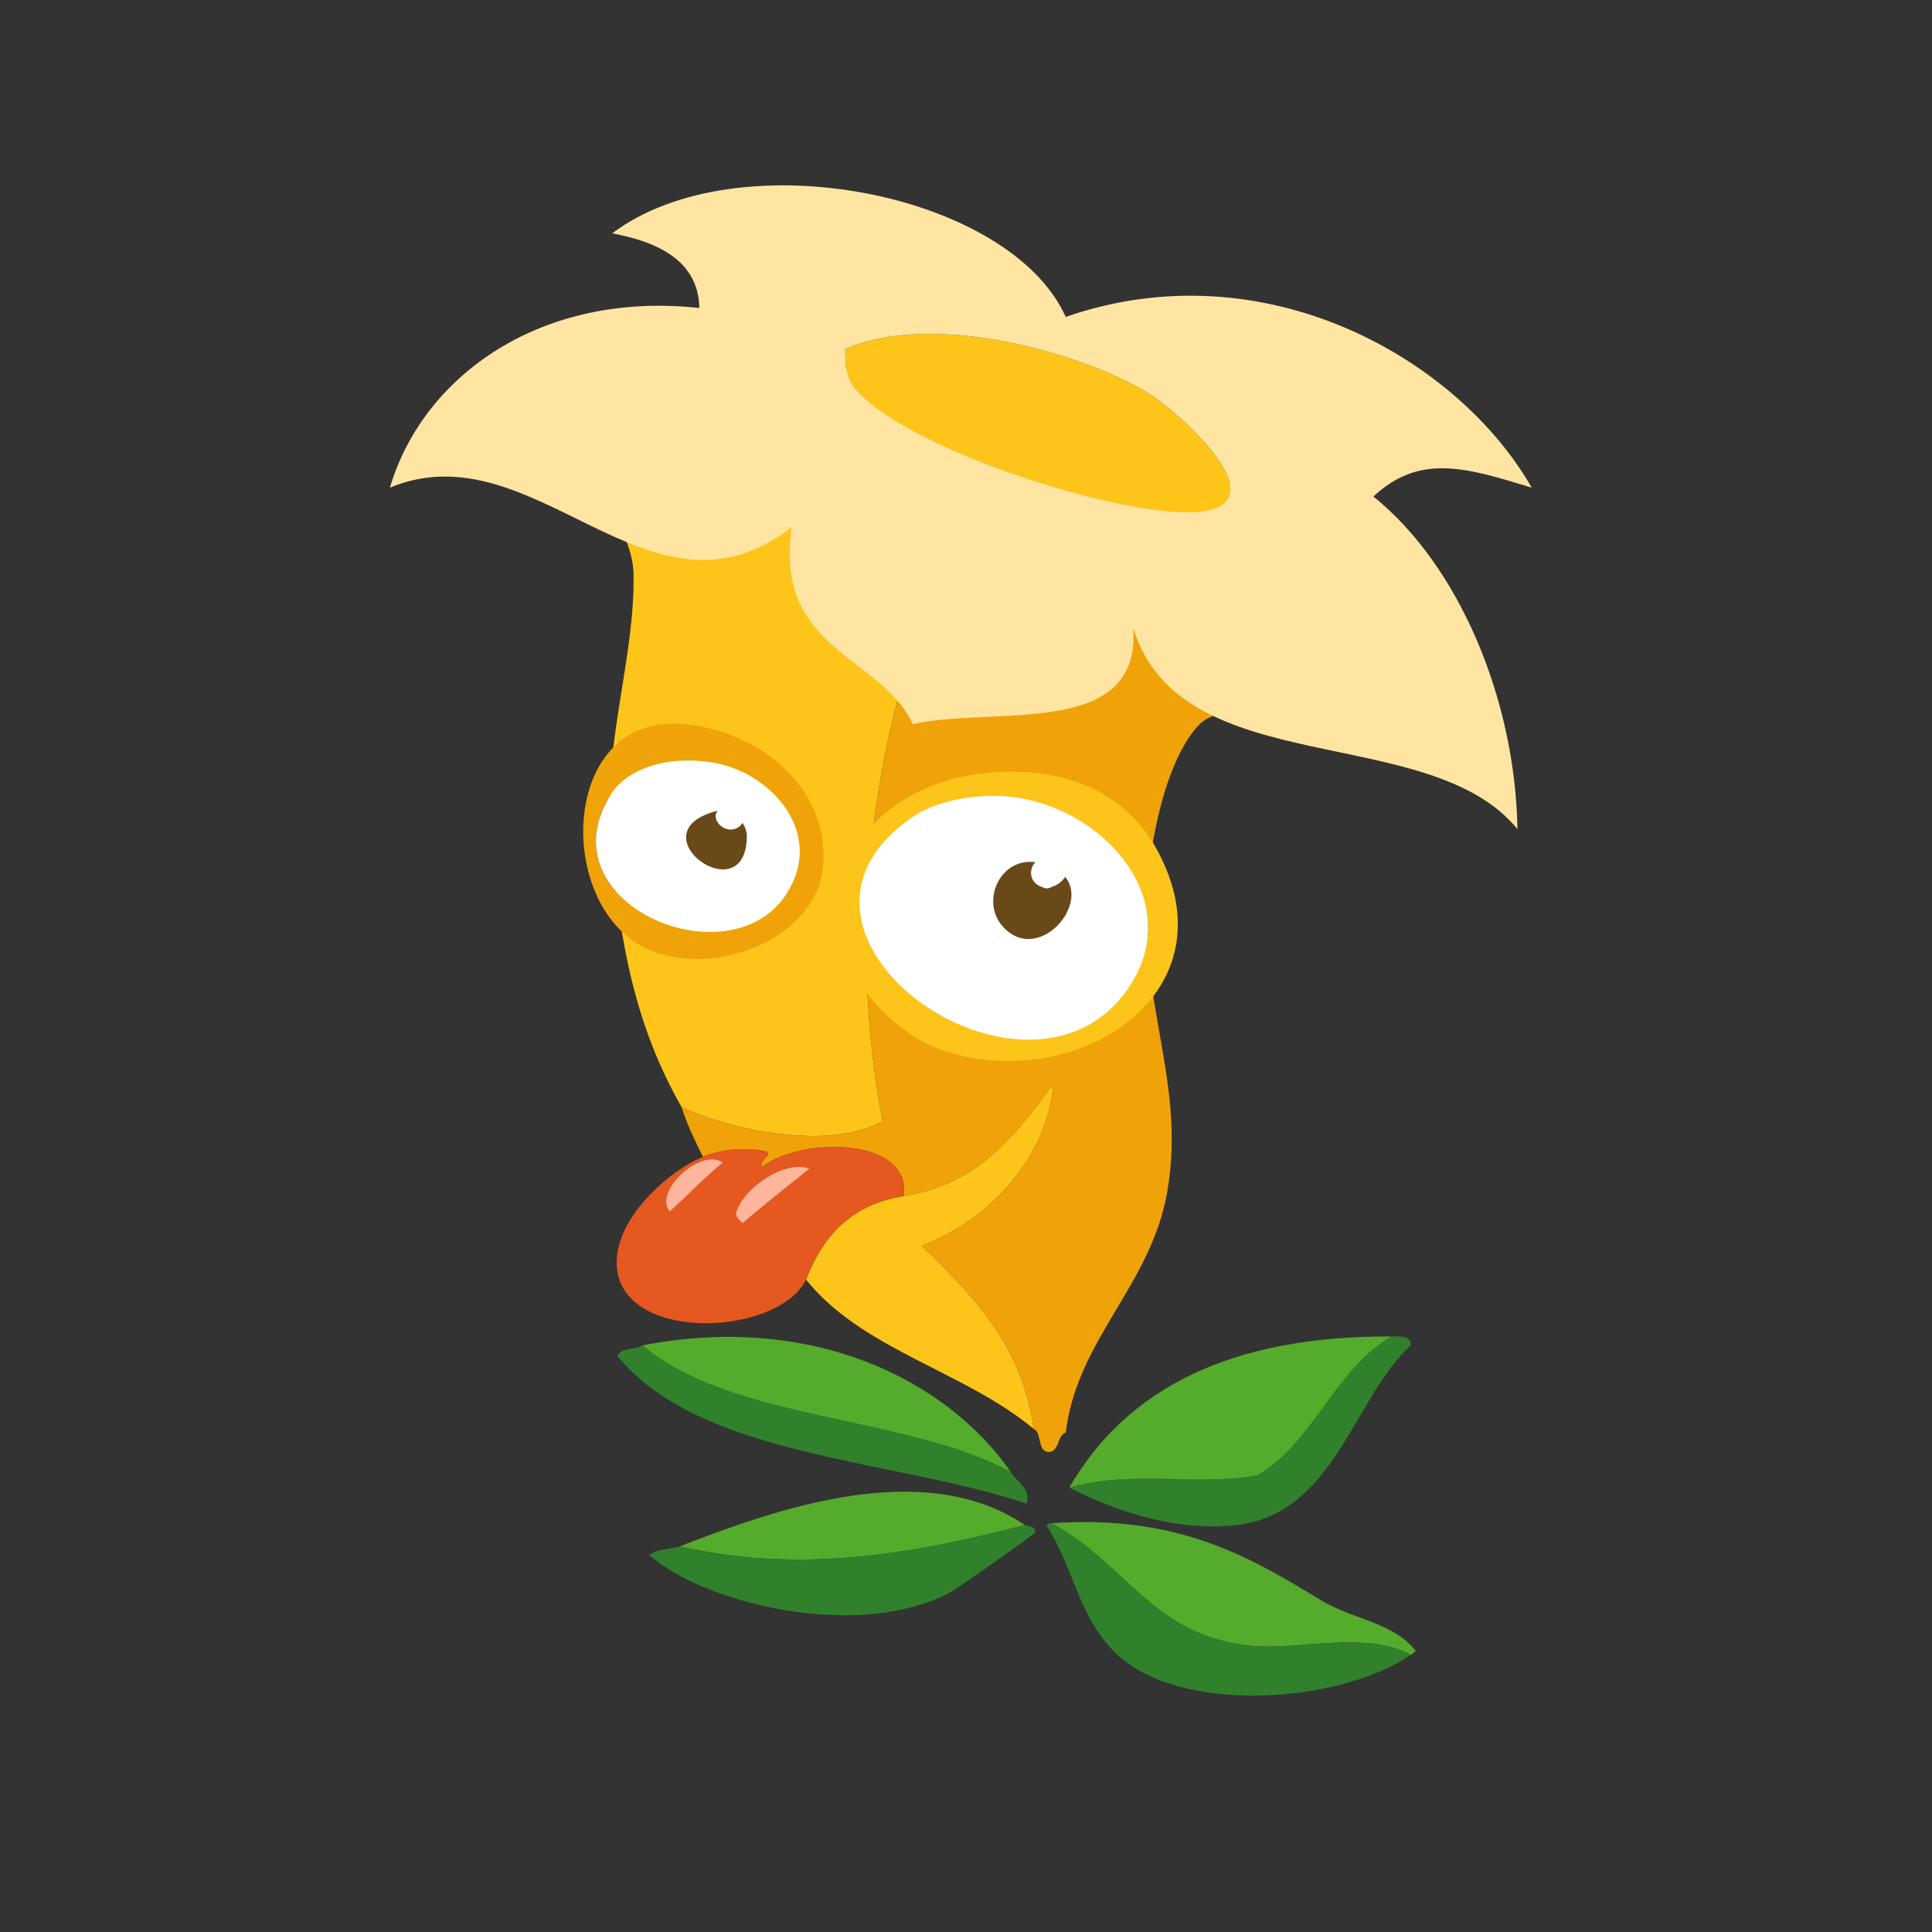 <?xml version="1.0" encoding="UTF-8"?>
<svg width="171px" height="171px" viewBox="0 0 171 171" version="1.1" xmlns="http://www.w3.org/2000/svg" xmlns:xlink="http://www.w3.org/1999/xlink">
    <rect x="0" y="0" width="171" height="171" fill="#333333" stroke="none"/>
    <!-- Generator: Sketch 43.1 (39012) - http://www.bohemiancoding.com/sketch -->
    <title>horce_oddily</title>
    <desc>Created with Sketch.</desc>
    <defs></defs>
    <g id="Page-1" stroke="none" stroke-width="1" fill="none" fill-rule="evenodd">
        <g id="horce_oddily">
            <g id="Vrstva_6" transform="translate(23, 8)">
                <g id="Group" transform="translate(11, 8)">
                    <g id="Shape">
                        <g transform="translate(18, 16)">
                            <path d="M8.326,65.986 C12.626,68.025 21.347,69.888 26.113,67.246 C21.688,43.81 27.643,17.473 41.697,3.65 C32.255,0.42 19.919,-0.721 11.946,2.863 C8.899,4.234 1.309,4.996 0.926,8.531 C0.627,11.302 4,15.211 4.074,18.761 C4.226,26.064 1.447,33.64 2.027,41.587 C2.765,51.639 4.341,59 8.326,65.986 Z" fill="#FDC51A"></path>
                            <path d="M41.697,3.65 C27.643,17.472 21.688,43.81 26.113,67.246 C21.347,69.889 12.626,68.025 8.326,65.986 C8.823,67.588 9.529,68.98 10.214,70.394 C11.986,69.648 14.093,69.56 15.882,69.921 C16.264,70.419 15.218,70.538 15.409,71.337 C18.632,68.646 28.644,68.507 28.003,73.857 C34.676,72.816 37.946,68.375 41.226,63.939 C40.775,70.271 35.644,75.978 29.577,78.263 C33.966,82.585 38.425,86.837 39.494,94.478 C40.235,94.839 39.796,96.38 40.754,96.525 C41.826,96.494 41.516,95.082 42.328,94.793 C43.32,86.559 49.84,81.795 51.301,73.543 C53.194,62.846 47.768,55.479 50.041,42.531 C50.6,39.353 51.807,34.582 54.135,32.142 C56.198,29.982 65.096,30.167 65.468,27.105 C67.106,13.572 51.526,6.932 41.697,3.65 Z" fill="#F0A308"></path>
                            <path d="M28.003,73.857 C23.374,74.582 20.823,77.382 19.345,81.255 C24.273,87.45 33.445,89.401 39.493,94.478 C38.424,86.837 33.965,82.585 29.576,78.263 C35.643,75.978 40.774,70.271 41.225,63.939 C37.946,68.375 34.676,72.816 28.003,73.857 Z" fill="#FDC51A"></path>
                            <path d="M10.214,70.395 C6.878,71.776 1.89,76.397 2.659,80.625 C3.798,86.881 16.934,86.143 19.345,81.256 C20.824,77.383 23.374,74.582 28.003,73.858 C28.645,68.508 18.632,68.647 15.409,71.338 C15.218,70.539 16.263,70.42 15.882,69.922 C14.093,69.561 11.986,69.648 10.214,70.395 Z" fill="#E5581F"></path>
                            <path d="M71.134,86.293 C66.096,89.283 64.334,95.549 59.328,98.57 C54.032,99.584 48.128,98.056 42.642,99.674 C45.159,100.924 50.999,103.694 57.438,102.979 C66.118,102.014 67.792,91.696 72.864,87.081 C72.886,86.219 71.996,86.271 71.134,86.293 Z" fill="#31802C"></path>
                            <path d="M71.134,86.293 C57.098,86.213 47.742,90.816 42.643,99.674 C48.128,98.057 54.033,99.584 59.329,98.57 C64.334,95.549 66.096,89.283 71.134,86.293 Z" fill="#55AB2B"></path>
                            <path d="M4.862,87.08 C4.238,87.504 2.919,87.234 2.659,88.025 C9.995,97.007 27.042,97.115 38.863,101.089 C39.31,99.776 37.938,99.132 37.446,98.255 C27.903,93.215 12.774,93.756 4.862,87.08 Z" fill="#31802C"></path>
                            <path d="M8.169,104.867 C19.073,107.398 29.437,105.387 38.707,102.978 C29.706,96.889 16.583,101.6 8.169,104.867 Z" fill="#55AB2B"></path>
                            <path d="M41.067,102.82 C47.813,106.486 50.026,112.857 58.855,113.681 C62.954,114.064 68.913,112.312 72.864,114.47 C73.072,114.413 73.113,114.193 73.337,114.154 C71.274,111.527 67.789,111.396 64.838,109.59 C58.36,105.625 52.08,102.053 41.067,102.82 Z" fill="#55AB2B"></path>
                            <path d="M41.067,102.82 C40.813,102.777 40.796,102.97 40.594,102.978 C43.057,106.761 43.352,110.855 46.576,114.154 C52.109,119.816 66.471,118.842 72.863,114.47 C68.912,112.312 62.953,114.064 58.854,113.681 C50.026,112.857 47.813,106.486 41.067,102.82 Z" fill="#31802C"></path>
                            <path d="M4.862,87.08 C12.774,93.756 27.903,93.215 37.446,98.256 C31.558,89.838 19.506,84.221 4.862,87.08 Z" fill="#55AB2B"></path>
                            <path d="M8.169,104.867 C7.291,105.144 6.073,105.08 5.493,105.654 C9.889,109.615 23.187,113.308 31.78,109.117 C32.635,108.701 39.676,103.724 39.651,103.607 C39.528,103.056 39.4,103.193 38.707,102.978 C29.437,105.387 19.073,107.398 8.169,104.867 Z" fill="#31802C"></path>
                        </g>
                        <g transform="translate(17, 48)">
                            <path d="M21.868,12.504 C21.434,18.945 12.446,22.633 6.444,20.059 C-1.898,16.481 -1.56,-0.722 9.277,0.069 C15.756,0.541 22.349,5.367 21.868,12.504 Z M12.268,3.531 C7.733,2.74 4.4,4.269 3.14,6.207 C-3.13,15.848 13.47,22.937 18.564,15.18 C22.128,9.75 17.215,4.393 12.268,3.531 Z" fill="#F0A308"></path>
                            <path d="M12.268,3.531 C7.733,2.74 4.4,4.269 3.14,6.207 C-3.13,15.848 13.47,22.937 18.564,15.18 C22.128,9.75 17.215,4.393 12.268,3.531 Z" fill="#FFFFFF"></path>
                            <path d="M12.521,7.754 C12.373,7.93 12.3,8.158 12.372,8.447 C12.48,8.879 12.865,9.232 13.28,9.367 C13.783,9.533 14.369,9.344 14.673,8.912 C14.692,8.887 14.695,8.855 14.71,8.83 C14.951,9.18 15.108,9.596 15.102,10.057 C15.007,16.932 5.009,9.648 12.521,7.754 Z" fill="#6A4918"></path>
                        </g>
                        <g transform="translate(40, 52)">
                            <path d="M28.292,7.01 C35.552,19.957 21.13,28.949 9.403,24.955 C3.739,23.027 -3.213,14.738 1.692,7.01 C4.671,2.321 10.498,-0.209 17.43,0.399 C23.343,0.918 26.677,4.131 28.292,7.01 Z M14.44,2.445 C11.692,2.351 8.655,3.004 6.727,4.334 C-8.228,14.664 16.854,32.293 25.772,19.604 C31.431,11.557 23.089,2.742 14.44,2.445 Z" fill="#FDC51A"></path>
                            <path d="M14.44,2.445 C11.692,2.351 8.655,3.004 6.727,4.334 C-8.228,14.664 16.854,32.293 25.772,19.604 C31.431,11.557 23.089,2.742 14.44,2.445 Z" fill="#FFFFFF"></path>
                            <path d="M17.639,8.311 C17.49,8.459 17.372,8.653 17.308,8.893 C17.093,9.69 17.589,10.338 18.268,10.516 C18.509,10.662 18.81,10.68 19.085,10.496 C19.578,10.353 20.009,10.029 20.284,9.609 C22.442,12.271 17.753,17.359 14.755,14.009 C12.763,11.781 14.511,7.891 17.639,8.311 Z" fill="#6A4918"></path>
                        </g>
                        <g>
                            <path d="M40.808,14.883 C40.815,16.414 40.897,17.543 41.753,18.502 C46.12,23.404 61.282,28.389 68.827,29.207 C81.768,30.613 70.481,20.467 67.41,18.66 C61.152,14.98 48.354,11.605 40.808,14.883 Z" fill="#FDC51A"></path>
                            <path d="M60.327,12.049 C77.891,5.957 95.003,15.684 101.569,27.16 C95.773,25.39 91.669,24.111 87.559,27.947 C95.163,34.07 100.114,45.92 100.309,57.385 C92.469,47.78 70.507,53.297 66.308,39.596 C66.973,49.475 53.87,46.467 46.789,48.096 C44.041,42.067 34.437,41.571 36.084,30.623 C23.53,40.51 13.394,21.82 0.51,27.16 C3.462,17.203 13.971,9.73 27.9,11.262 C27.812,6.606 23.341,5.264 20.187,4.651 C31.274,-3.684 55.372,1.035 60.327,12.049 Z M40.808,14.883 C40.815,16.414 40.897,17.543 41.753,18.502 C46.12,23.404 61.282,28.389 68.827,29.207 C81.768,30.613 70.481,20.467 67.41,18.66 C61.152,14.98 48.354,11.605 40.808,14.883 Z" fill="#FFE5A1"></path>
                        </g>
                    </g>
                    <path d="M25.273,91.213 C26.613,90.076 28.268,88.248 29.977,86.908 C28.056,85.527 23.795,89.451 25.273,91.213 Z" id="Shape" fill="#FFB69C"></path>
                    <path d="M31.133,91.484 C31.297,91.871 31.517,92.048 31.726,92.265 C33.344,90.837 35.84,88.88 37.637,87.439 C35.354,86.586 31.537,89.393 31.133,91.484 Z" id="Shape" fill="#FFB69C"></path>
                </g>
            </g>
        </g>
    </g>
</svg>
